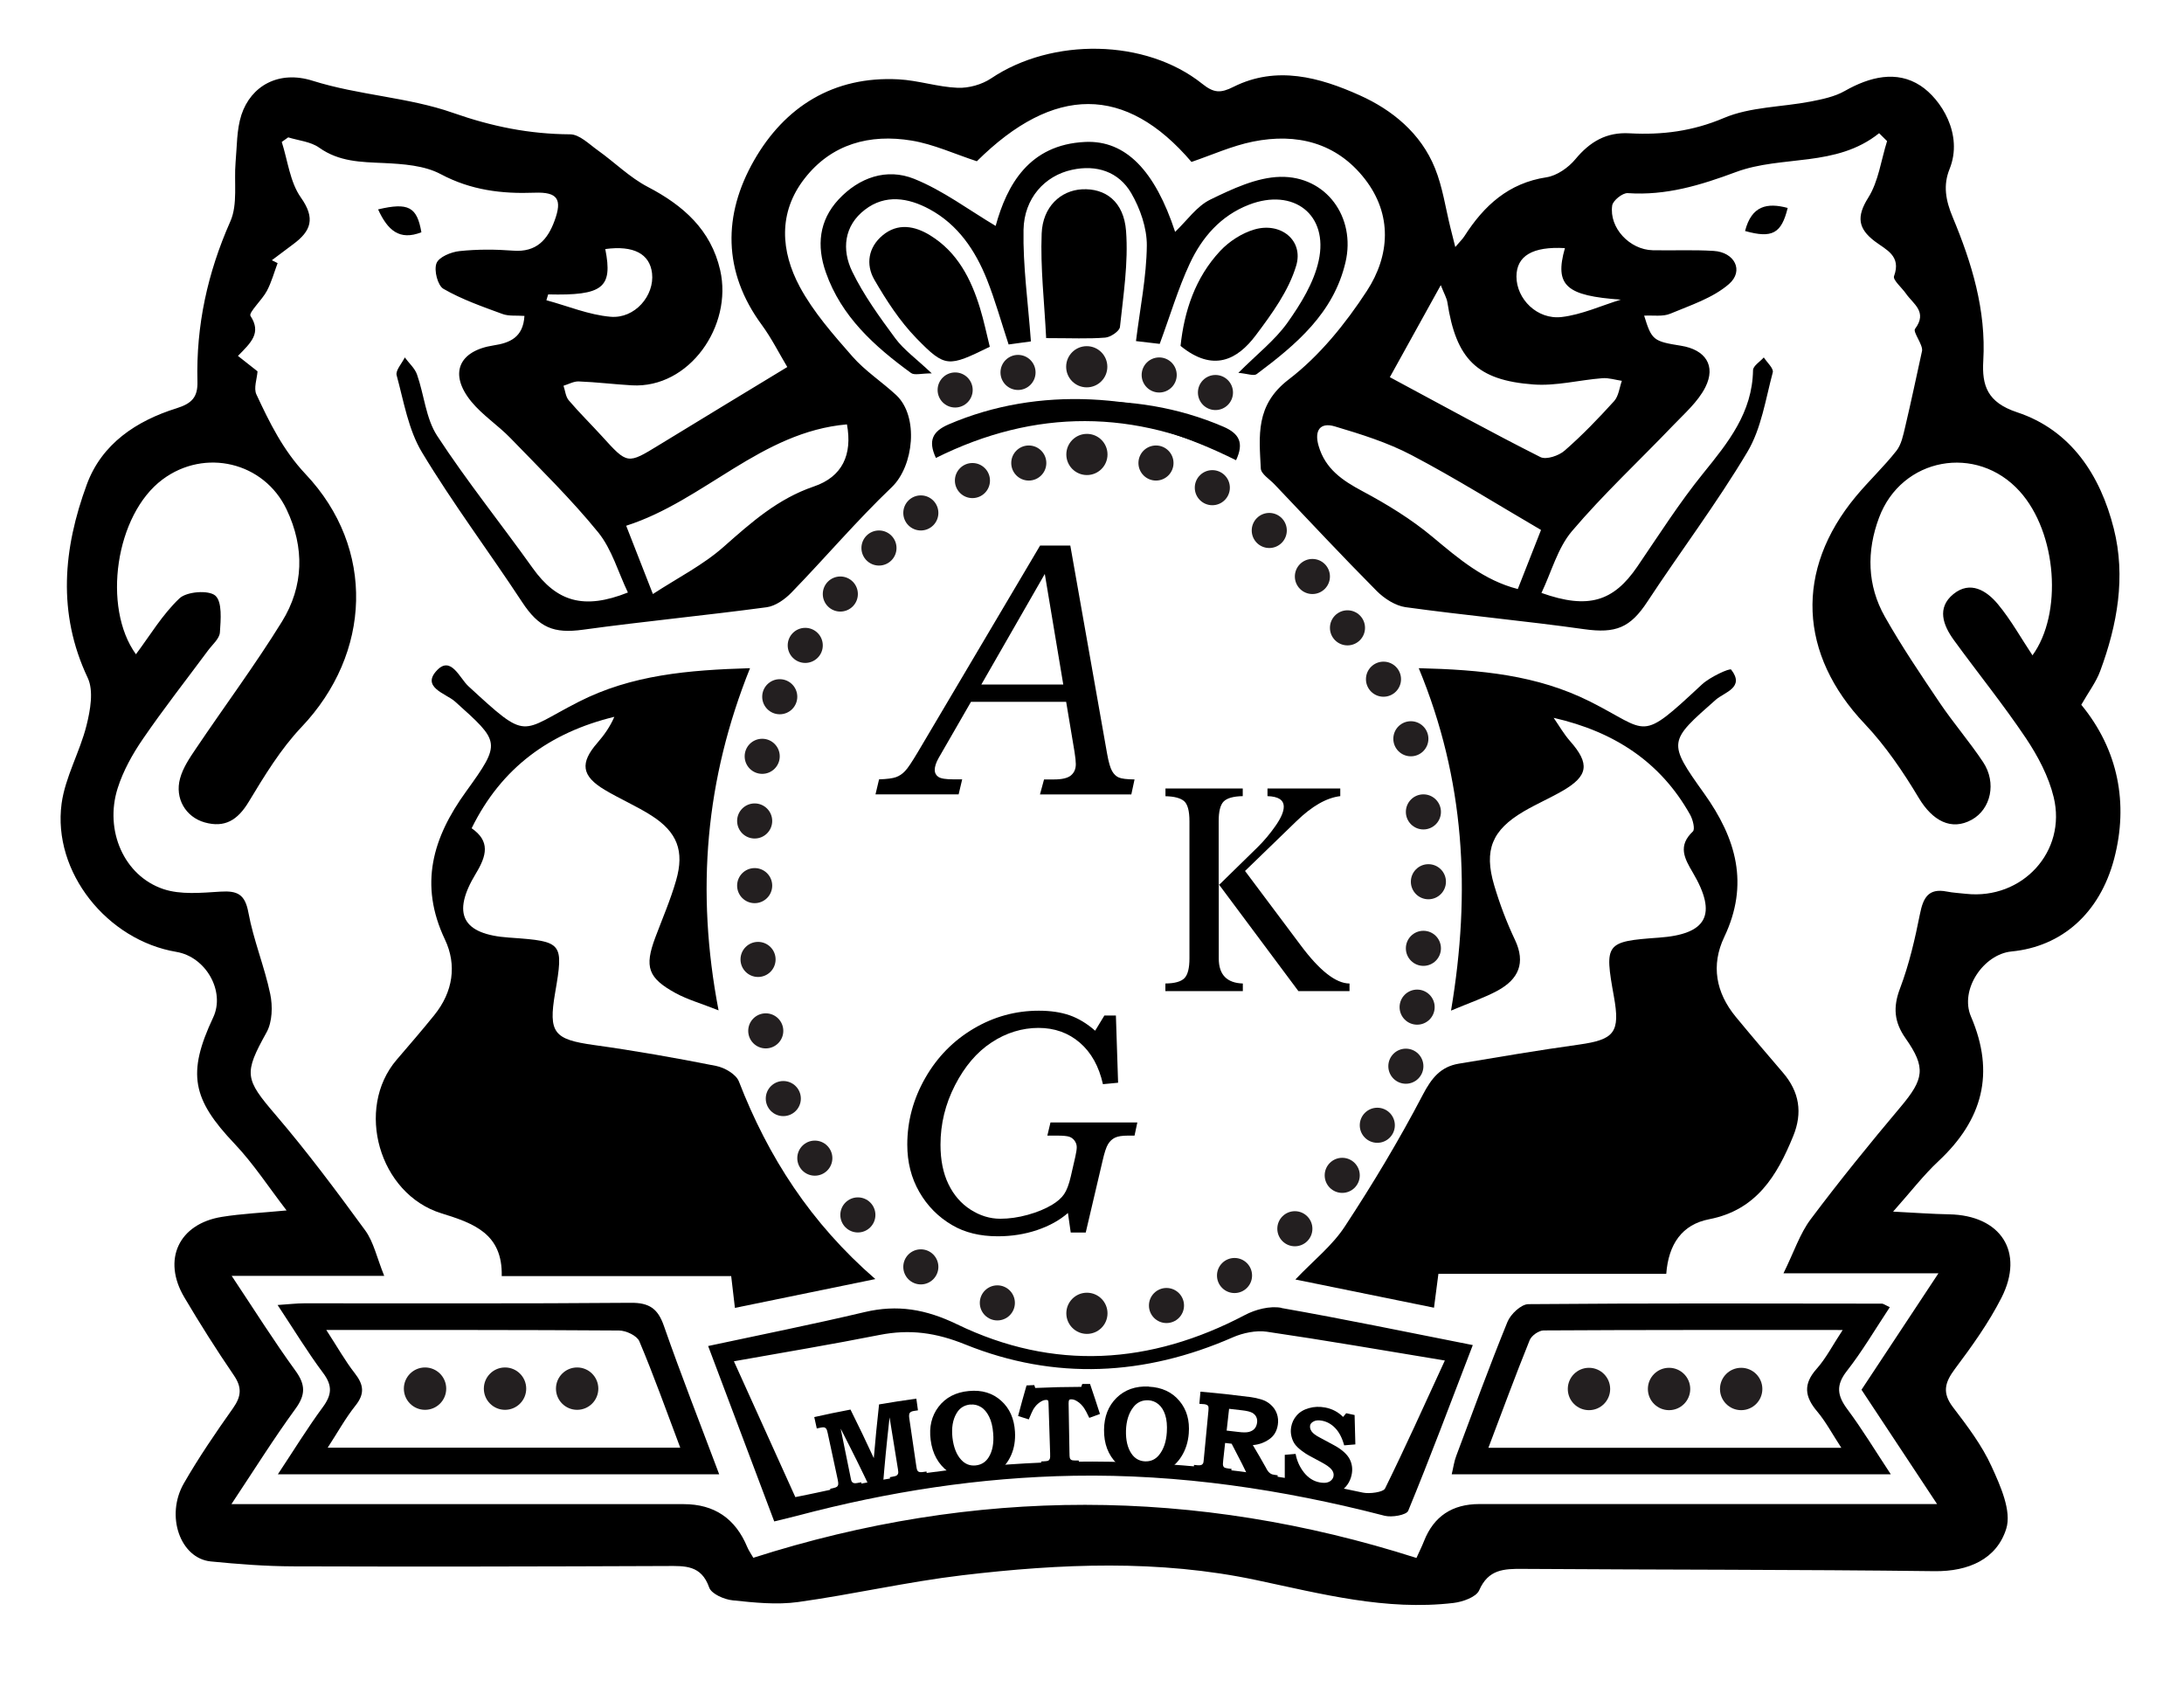 <?xml version="1.0" encoding="UTF-8"?> <svg xmlns="http://www.w3.org/2000/svg" id="Layer_1" data-name="Layer 1" viewBox="0 0 257.74 199.04"><defs><style> .cls-1 { fill: #231f20; } </style></defs><path d="M151.2,154.33c-1.35-.24-3.03,.19-4.28,.85-11.17,5.88-22.58,6.61-33.97,1.1-3.7-1.79-7.04-2.36-10.93-1.44-6.03,1.43-12.11,2.64-18.45,4,2.68,7.12,5.18,13.73,7.8,20.7,1.08-.27,1.91-.46,2.72-.67,10.7-2.84,21.56-4.53,32.64-4.72,12.45-.21,24.64,1.61,36.67,4.72,.86,.22,2.58-.08,2.79-.59,2.58-6.26,4.95-12.6,7.62-19.55-7.82-1.54-15.2-3.08-22.61-4.38Zm12.23,21.35c-.2,.4-1.8,.63-2.59,.46-11.19-2.41-22.52-3.82-34.1-3.65-10.3,.15-20.4,1.46-30.35,3.66-.76,.17-1.52,.31-2.53,.52-2.44-5.4-4.76-10.52-7.25-16.03,5.9-1.05,11.55-1.99,17.15-3.1,3.62-.72,6.73-.27,10.16,1.12,10.59,4.27,21.2,3.7,31.58-.85,1.16-.51,2.73-.84,3.98-.66,6.9,1.01,13.75,2.2,21.03,3.4-2.48,5.39-4.69,10.3-7.08,15.15Z"></path><path d="M245.62,83.17c4.38,5.33,5.58,11.68,3.88,18.16-1.71,6.49-6.23,10.38-12.11,10.95-3.32,.32-6.15,4.52-4.79,7.68,2.88,6.7,1.36,12.2-3.82,17.05-1.8,1.68-3.31,3.66-5.37,5.97,2.53,.13,4.57,.28,6.61,.32,6.09,.11,8.93,4.43,6.18,9.84-1.51,2.97-3.49,5.73-5.5,8.41-1.2,1.61-1.52,2.82-.21,4.53,1.68,2.2,3.4,4.47,4.54,6.97,1.05,2.3,2.39,5.27,1.73,7.36-1.12,3.56-4.42,5.05-8.47,5-16.2-.2-32.39-.16-48.59-.27-2.23-.02-4.06,.05-5.14,2.53-.35,.8-1.94,1.36-3.03,1.49-7.96,.94-15.57-1.07-23.27-2.7-11.49-2.44-23.11-1.94-34.68-.57-6.5,.77-12.91,2.26-19.39,3.16-2.53,.35-5.17,.07-7.73-.2-1-.1-2.51-.76-2.77-1.52-.93-2.65-2.85-2.54-5.02-2.53-14.69,.06-29.39,.09-44.08,.04-3.24-.01-6.49-.26-9.72-.58-3.59-.36-5.38-5.38-3.17-9.22,1.76-3.06,3.77-6,5.81-8.88,.97-1.38,1.06-2.44,.09-3.86-2.05-3-4-6.08-5.85-9.21-2.63-4.44-.66-8.67,4.43-9.49,2.35-.38,4.74-.48,7.64-.76-2.12-2.75-3.91-5.52-6.14-7.87-5-5.26-5.63-8.3-2.52-14.91,1.44-3.07-.85-7.14-4.34-7.73-8.18-1.37-14.64-9.43-13.55-17.51,.43-3.14,2.16-6.09,2.94-9.22,.45-1.8,.86-4.09,.14-5.61-3.62-7.66-2.88-15.28-.11-22.81,1.77-4.82,5.86-7.52,10.59-9,1.82-.57,2.52-1.32,2.47-3.16-.17-6.59,1.19-12.82,3.88-18.89,.9-2.02,.42-4.64,.62-6.98,.17-1.88,.12-3.84,.69-5.6,1.13-3.42,4.4-5.29,8.41-4.02,5.47,1.72,11.3,1.94,16.54,3.78,4.64,1.63,9.04,2.51,13.84,2.54,1.1,0,2.23,1.15,3.27,1.89,1.98,1.41,3.76,3.2,5.89,4.31,4.2,2.19,7.46,5.07,8.55,9.83,1.5,6.58-3.65,13.98-10.43,13.59-2.09-.12-4.18-.38-6.27-.46-.59-.02-1.19,.33-1.79,.51,.2,.58,.25,1.29,.62,1.72,1.24,1.46,2.62,2.81,3.91,4.23,3.03,3.34,3.01,3.33,6.75,1.04,4.97-3.05,9.97-6.06,15.13-9.2-.96-1.6-1.85-3.39-3.01-4.97-4.63-6.29-4.57-13.01-.92-19.4,3.62-6.34,9.38-9.98,17.03-9.58,2.35,.12,4.67,.91,7.01,1,1.31,.05,2.85-.38,3.94-1.11,7.18-4.83,18.24-4.7,24.92,.64,1.36,1.09,2.16,1.13,3.7,.35,5.07-2.53,10.15-1.12,14.87,1,3.86,1.73,7.23,4.49,8.89,8.6,.91,2.24,1.25,4.71,1.84,7.08,.15,.61,.3,1.21,.56,2.23,.55-.65,.87-.95,1.09-1.3,2.3-3.59,5.2-6.25,9.67-6.93,1.23-.19,2.58-1.13,3.41-2.13,1.72-2.07,3.66-3.22,6.4-3.06,3.83,.21,7.44-.24,11.13-1.81,3.12-1.32,6.82-1.28,10.24-1.94,1.38-.27,2.84-.57,4.03-1.25,2.94-1.67,6.12-2.46,8.93-.62,2.4,1.57,5.09,5.73,3.43,9.84-.77,1.9-.47,3.68,.38,5.7,2.24,5.37,3.95,10.94,3.6,16.92-.17,2.91,.46,4.91,3.99,6.08,6.37,2.11,9.83,7.45,11.41,13.72,1.44,5.69,.42,11.36-1.6,16.81-.48,1.31-1.37,2.47-2.24,4Zm-5.78-5.81c3.6-4.92,2.93-14.48-1.49-19.38-5.08-5.63-13.95-4-16.6,3.11-1.48,3.96-1.41,7.98,.69,11.69,1.98,3.5,4.24,6.84,6.49,10.18,1.61,2.38,3.51,4.58,5.1,6.97,1.62,2.44,.92,5.55-1.33,6.8-2.41,1.34-4.64,.14-6.26-2.57-1.85-3.09-3.92-6.14-6.39-8.75-7.76-8.18-8.27-18.12-1.03-26.83,1.53-1.84,3.3-3.5,4.78-5.38,.59-.74,.8-1.84,1.03-2.8,.71-2.99,1.34-6.01,2-9.01,.1-.74-1.11-2.22-.83-2.58,1.51-2.02-.22-2.93-1.07-4.16-.49-.71-1.57-1.61-1.41-2.06,.89-2.42-.95-3.11-2.29-4.13-1.94-1.48-2.17-2.88-.76-5.12,1.22-1.93,1.52-4.44,2.23-6.69-.31-.31-.63-.62-.94-.93-5.08,4.07-11.45,2.56-16.89,4.58-4.22,1.57-8.27,2.8-12.78,2.49-.6-.04-1.74,.87-1.83,1.46-.38,2.63,2.06,5.22,4.78,5.28,2.4,.05,4.81-.07,7.2,.08,2.46,.15,3.6,2.34,1.8,3.91-1.9,1.65-4.54,2.5-6.93,3.5-.88,.37-1.99,.17-3.08,.23,.89,2.89,1.08,3.03,4.35,3.55,2.87,.46,4.16,2.34,2.87,4.9-.87,1.72-2.47,3.11-3.84,4.54-3.97,4.15-8.19,8.07-11.9,12.44-1.69,1.99-2.41,4.8-3.6,7.29,5.54,1.97,8.51,1,11.31-3.1,2.54-3.72,4.97-7.55,7.8-11.04,2.94-3.63,5.78-7.15,5.86-12.14,0-.51,.83-1.01,1.27-1.51,.38,.59,1.18,1.3,1.06,1.76-.85,3.18-1.35,6.63-2.99,9.38-3.62,6.08-7.91,11.75-11.8,17.67-2.03,3.1-3.74,3.78-7.46,3.26-7.01-.99-14.08-1.63-21.09-2.6-1.2-.17-2.5-1.01-3.39-1.9-4.1-4.13-8.08-8.39-12.09-12.61-.57-.6-1.57-1.21-1.6-1.86-.19-3.84-.66-7.47,3.28-10.49,3.64-2.78,6.71-6.58,9.24-10.46,2.71-4.16,3.04-9-.25-13.22-3.33-4.27-8.03-5.44-13.19-4.4-2.48,.5-4.85,1.58-7.26,2.4-7.77-9.11-16.25-9.08-25.33-.08-2.63-.86-5.1-2.01-7.7-2.44-4.93-.81-9.45,.38-12.64,4.49-3.13,4.02-2.8,8.58-.56,12.76,1.61,2.99,3.94,5.63,6.2,8.21,1.5,1.72,3.49,3,5.18,4.57,2.7,2.52,2.08,8.38-.52,10.87-4.14,3.95-7.86,8.34-11.85,12.45-.77,.79-1.88,1.58-2.92,1.72-7.21,.97-14.45,1.66-21.66,2.65-3.49,.48-5.21-.24-7.2-3.27-3.89-5.92-8.16-11.6-11.81-17.66-1.61-2.67-2.15-6-2.99-9.09-.16-.57,.62-1.4,.96-2.11,.49,.67,1.18,1.27,1.44,2.01,.85,2.4,1.04,5.19,2.38,7.24,3.51,5.37,7.55,10.39,11.28,15.62,2.83,3.96,6.03,4.94,11.23,2.87-1.15-2.4-1.89-5.1-3.5-7.09-3.19-3.92-6.84-7.49-10.36-11.13-1.46-1.51-3.3-2.7-4.62-4.31-2.67-3.26-1.51-5.99,2.63-6.63,1.9-.29,3.49-.93,3.64-3.48-.95-.07-1.85,.05-2.6-.23-2.37-.87-4.78-1.71-6.95-2.96-.69-.39-1.15-2.19-.83-3.02,.28-.74,1.73-1.34,2.73-1.44,2.09-.22,4.23-.21,6.33-.05,2.73,.21,4.06-1.29,4.88-3.55,.92-2.51,.36-3.39-2.34-3.29-3.89,.15-7.53-.29-11.1-2.19-1.93-1.03-4.44-1.2-6.71-1.31-2.7-.12-5.28-.14-7.64-1.82-1-.71-2.42-.83-3.65-1.21l-.76,.54c.71,2.21,.97,4.74,2.25,6.55,1.76,2.48,1.2,3.97-.9,5.52-.84,.62-1.68,1.26-2.52,1.89,.23,.11,.45,.23,.68,.34-.41,1.1-.72,2.25-1.26,3.27-.57,1.08-2.19,2.57-1.94,2.96,1.32,2.02,.06,3.15-1.48,4.72,.86,.68,1.59,1.26,2.31,1.82-.06,.89-.48,1.99-.13,2.73,1.56,3.34,3.13,6.56,5.8,9.4,8.29,8.77,7.77,21.16-.48,29.85-2.46,2.59-4.38,5.76-6.24,8.84-1.29,2.13-2.8,3.08-5.19,2.41-2.23-.63-3.55-2.83-2.9-5.19,.34-1.25,1.12-2.41,1.86-3.5,3.37-5.01,6.99-9.87,10.16-15,2.58-4.17,2.69-8.75,.55-13.24-2.66-5.6-9.65-7.26-14.64-3.54-5.57,4.15-7.14,15.1-3.14,20.63,1.65-2.2,3.12-4.69,5.14-6.6,.86-.81,3.45-1,4.23-.32,.83,.73,.64,2.85,.54,4.34-.05,.74-.89,1.44-1.4,2.13-2.57,3.47-5.24,6.87-7.68,10.43-1.23,1.79-2.34,3.78-2.99,5.84-1.57,4.97,.75,10.31,5.37,11.88,2.06,.7,4.51,.45,6.77,.31,1.98-.12,2.89,.29,3.29,2.46,.6,3.26,1.9,6.38,2.58,9.62,.3,1.44,.25,3.29-.43,4.52-2.72,4.9-2.58,5.49,1.08,9.76,3.73,4.36,7.17,8.98,10.56,13.62,.99,1.36,1.36,3.18,2.24,5.36H27.34c2.69,4.04,4.98,7.69,7.51,11.17,1.21,1.66,1.24,2.85,.01,4.53-2.56,3.51-4.87,7.21-7.55,11.24h3.81c16.52,0,33.05,0,49.57,0q5.39,0,7.49,5.05c.17,.41,.44,.79,.72,1.28,26.13-8.36,52.18-8.31,78.26,.02,.37-.82,.66-1.4,.9-2.01q1.72-4.35,6.52-4.35c16.71,0,33.43,0,50.14,0h3.88c-3.2-4.84-6.04-9.13-8.92-13.49,2.94-4.45,5.83-8.82,9.08-13.74h-18.29c1.26-2.55,1.94-4.69,3.22-6.39,3.39-4.52,6.96-8.92,10.6-13.24,2.76-3.28,3.03-4.63,.59-8.1-1.35-1.92-1.5-3.67-.65-5.9,1.07-2.82,1.76-5.81,2.35-8.78,.38-1.9,.99-3.07,3.17-2.64,.75,.15,1.52,.18,2.29,.27,6.6,.7,11.88-4.97,10.32-11.41-.59-2.44-1.86-4.84-3.27-6.95-2.67-3.98-5.7-7.72-8.52-11.6-1.26-1.74-2.03-3.79-.05-5.41,2-1.63,3.93-.41,5.26,1.19,1.55,1.87,2.75,4.04,4.07,6.02Zm-165.94-15.31c1.1,2.81,2,5.11,3.15,8.05,2.94-1.92,5.94-3.43,8.37-5.59,3.25-2.87,6.37-5.65,10.62-7.1,3.37-1.14,4.57-3.76,3.91-7.33-10.14,.88-16.85,9.02-26.05,11.96Zm107.96,.49c-5.19-3.03-10.13-6.13-15.27-8.83-2.83-1.49-5.97-2.47-9.06-3.39-1.73-.52-2.45,.47-1.92,2.29,.79,2.73,2.81,4.09,5.19,5.36,2.9,1.55,5.76,3.3,8.27,5.4,3.08,2.57,6.06,5.12,10.05,6.14,.96-2.44,1.86-4.74,2.74-6.97Zm-11.83-28.89c-2.16,3.89-4.06,7.33-6.01,10.86,6.15,3.3,11.9,6.47,17.77,9.43,.68,.34,2.17-.16,2.85-.76,2.08-1.81,4-3.81,5.85-5.85,.53-.59,.62-1.58,.91-2.39-.77-.11-1.55-.37-2.3-.31-2.72,.21-5.46,.94-8.13,.74-6.7-.49-9.13-3.02-10.16-9.69-.08-.51-.37-.99-.78-2.03Zm-105.34,1.09c-.07,.23-.14,.46-.21,.69,2.52,.68,5.01,1.73,7.57,1.95,2.88,.25,5.2-2.51,4.9-5.13-.27-2.31-2.19-3.31-5.52-2.86,.91,4.57-.28,5.51-6.75,5.35Zm120-5.46c-3.85-.22-5.72,.93-5.73,3.35,0,2.65,2.44,5.12,5.34,4.78,2.37-.28,4.66-1.34,6.98-2.05-6.42-.45-7.87-1.63-6.6-6.08Z"></path><path d="M88.52,78.83c-5.26,13.09-6.43,26.26-3.72,40.4-2.13-.84-3.68-1.28-5.06-2.03-3.29-1.8-3.7-3.1-2.41-6.56,.84-2.24,1.8-4.45,2.46-6.75,1-3.46,.13-5.7-2.9-7.64-1.77-1.13-3.73-1.97-5.54-3.05-2.74-1.64-2.92-3.17-.85-5.54,.79-.91,1.49-1.89,2-3.07-7.57,1.84-13.31,5.96-16.84,13.15,2.21,1.53,1.78,3.23,.5,5.34-2.9,4.78-1.59,7.18,3.89,7.56,.1,0,.19,.01,.29,.02,6.06,.43,6.19,.59,5.17,6.51-.81,4.73-.14,5.49,4.58,6.15,4.83,.67,9.65,1.52,14.43,2.47,1,.2,2.35,.98,2.68,1.83,3.45,8.91,8.48,16.71,16.1,23.32-5.77,1.18-11.06,2.27-16.57,3.4-.15-1.25-.28-2.36-.44-3.75h-27.08c.12-5.01-3.31-6.23-7.12-7.41-7.37-2.28-10.21-12.36-5.28-18.12,1.5-1.75,3.01-3.49,4.45-5.28,2.2-2.72,2.68-5.91,1.24-8.93-3.07-6.48-1.44-12,2.5-17.44,4.2-5.82,4.02-5.84-1.32-10.64-1.03-.92-4.05-1.67-2.08-3.7,1.64-1.69,2.65,.97,3.68,1.91,7.14,6.58,5.99,5.42,12.99,1.85,6.27-3.2,12.96-3.76,20.25-3.98Z"></path><path d="M167.41,78.85c7.33,.18,13.99,.8,20.26,3.95,7.03,3.54,5.73,4.91,13.18-2.03,.95-.88,3.29-1.96,3.45-1.75,1.65,2.12-.79,2.66-1.81,3.55-5.59,4.93-5.74,4.97-1.37,11.08,3.79,5.31,5.33,10.7,2.36,16.93-1.58,3.32-.99,6.56,1.36,9.41,1.83,2.22,3.7,4.41,5.57,6.59,1.94,2.26,2.34,4.73,1.21,7.49-1.91,4.68-4.34,8.73-9.92,9.81-3.21,.62-4.8,2.96-5.06,6.44h-26.89c-.19,1.43-.34,2.6-.52,4-5.46-1.11-10.76-2.19-16.36-3.33,2.12-2.23,4.36-3.99,5.84-6.26,3.3-5.02,6.41-10.2,9.19-15.52,1.04-1.99,2.11-3.33,4.26-3.69,4.72-.79,9.44-1.59,14.18-2.25,4.2-.59,4.88-1.44,4.12-5.68-1.14-6.29-.98-6.49,5.3-6.94,5.69-.4,6.94-2.71,4.02-7.67-1-1.69-1.8-3.16,0-4.86,.28-.27,0-1.4-.32-1.97-3.47-6.2-8.92-9.8-16.11-11.44,.64,.92,1.2,1.91,1.94,2.75,2.35,2.66,2.17,4.11-.91,5.88-1.49,.86-3.09,1.55-4.57,2.42-3.73,2.2-4.71,4.55-3.48,8.7,.65,2.2,1.47,4.37,2.45,6.44,1.31,2.76,.4,4.66-2.02,5.99-1.56,.85-3.27,1.42-5.52,2.37,2.37-14.09,1.62-27.29-3.81-40.41Z"></path><path d="M121.65,40.29c-.67,.09-1.59,.22-2.62,.36-.87-2.63-1.58-5.2-2.56-7.67-1.38-3.45-3.42-6.48-6.79-8.3-2.5-1.35-5.21-1.78-7.6,.06-2.48,1.89-2.76,4.72-1.51,7.3,1.36,2.8,3.23,5.37,5.09,7.89,1.01,1.36,2.46,2.39,4.3,4.13-1.24,0-2.04,.25-2.44-.04-4.31-3.14-8.23-6.65-10.06-11.88-1.1-3.13-.81-6.11,1.5-8.6,2.43-2.61,5.69-3.73,8.91-2.44,3.43,1.38,6.48,3.69,9.63,5.56,1.32-4.79,3.91-9.6,10.57-9.91,4.8-.22,8.25,3.43,10.61,10.61,1.39-1.32,2.55-3.03,4.16-3.81,2.59-1.26,5.47-2.62,8.25-2.68,5.43-.11,8.93,4.78,7.7,10.06-1.4,6.03-5.84,9.74-10.49,13.22-.34,.25-1.09-.06-2.16-.15,2.24-2.24,4.32-3.85,5.79-5.91,1.57-2.21,3.12-4.72,3.69-7.32,1.2-5.46-2.98-8.64-8.23-6.61-3.33,1.29-5.54,3.85-6.98,6.94-1.37,2.93-2.29,6.07-3.55,9.48-.76-.09-1.83-.21-2.8-.33,.49-3.93,1.24-7.59,1.28-11.26,.02-2.08-.78-4.37-1.84-6.2-1.48-2.53-4.09-3.39-7-2.75-3.19,.69-5.64,3.34-5.71,7.08-.08,4.25,.53,8.51,.87,13.16Z"></path><path d="M84.89,173.98H32.79c1.92-2.9,3.51-5.49,5.3-7.92,1.07-1.45,1.17-2.53,.05-4.03-1.82-2.43-3.4-5.04-5.38-8.03,1.36-.09,2.25-.2,3.13-.2,12.85-.01,25.7,.05,38.54-.06,2.19-.02,3.21,.68,3.92,2.73,2.01,5.76,4.25,11.45,6.52,17.5Zm-46.38-17.03c1.29,1.98,2.22,3.65,3.38,5.13,1.04,1.34,1.17,2.4,.06,3.79-1.21,1.52-2.16,3.26-3.28,4.97h41.61c-1.65-4.37-3.12-8.51-4.83-12.56-.28-.66-1.57-1.27-2.4-1.27-11.32-.08-22.65-.06-34.54-.06Z"></path><path d="M223.02,154.26c-1.76,2.66-3.26,5.22-5.07,7.53-1.32,1.69-1.13,2.91,.07,4.52,1.75,2.35,3.27,4.87,5.12,7.67h-51.82c.19-.78,.28-1.5,.53-2.16,1.98-5.29,3.92-10.6,6.05-15.83,.37-.91,1.61-2.08,2.46-2.09,13.91-.12,27.82-.08,41.73-.06,.17,0,.33,.14,.93,.42Zm-47.36,16.59h41.64c-1.07-1.63-1.83-3.08-2.86-4.3-1.46-1.73-1.66-3.21-.06-5.01,1.11-1.24,1.89-2.79,3.08-4.59-12.11,0-23.7-.02-35.29,.05-.57,0-1.43,.61-1.65,1.15-1.68,4.16-3.23,8.37-4.87,12.7Z"></path><path d="M123.46,39.9c-.21-4.25-.69-8.3-.53-12.34,.12-3.17,2.25-5.08,4.75-5.22,2.76-.15,4.95,1.43,5.21,4.93,.28,3.73-.32,7.55-.72,11.31-.05,.5-1.11,1.21-1.74,1.26-1.98,.16-3.99,.06-6.97,.06Z"></path><path d="M116.81,40.92c-4.91,2.4-5.24,2.51-8.67-1.01-1.96-2.02-3.54-4.46-4.96-6.91-1.03-1.79-.71-3.82,.97-5.22,1.79-1.5,3.81-1.13,5.63,0,3.2,1.97,4.81,5.11,5.87,8.57,.47,1.53,.79,3.1,1.16,4.58Z"></path><path d="M139.32,40.82c.43-4.07,1.71-8.03,4.68-11.21,1.06-1.13,2.56-2.1,4.04-2.53,3.08-.9,5.82,1.26,4.93,4.26-.88,2.96-2.86,5.68-4.76,8.21-2.19,2.93-5.05,4.4-8.89,1.27Z"></path><g><path d="M145.67,54.1c-11.74-5.83-23.49-5.9-35.22-.06-.96-2.05-.38-3.14,1.48-3.95,10.72-4.62,22.93-3.63,33.58,1.11"></path><path d="M111.04,52.79c11.74-5.83,23.1-4.31,34.83,1.52,.96-2.05,.38-3.14-1.48-3.95-10.72-4.62-22.93-3.63-33.58,1.11"></path></g><path d="M205.94,27.26c.77-3,2.61-3.37,5.03-2.72-.74,3.01-1.82,3.62-5.03,2.72Z"></path><path d="M44.62,24.71c3.59-.85,4.59-.29,5.11,2.7-2.6,1.02-3.99-.25-5.11-2.7Z"></path><circle class="cls-1" cx="128.27" cy="53.63" r="2.43"></circle><circle class="cls-1" cx="128.25" cy="43.28" r="2.43"></circle><circle class="cls-1" cx="121.41" cy="54.64" r="2.07"></circle><circle class="cls-1" cx="114.76" cy="56.71" r="2.07"></circle><circle class="cls-1" cx="120.14" cy="43.95" r="2.07"></circle><circle class="cls-1" cx="112.72" cy="46.02" r="2.07"></circle><circle class="cls-1" cx="108.67" cy="60.53" r="2.07"></circle><circle class="cls-1" cx="103.73" cy="64.67" r="2.07"></circle><circle class="cls-1" cx="99.17" cy="70.1" r="2.07"></circle><circle class="cls-1" cx="95.03" cy="76.16" r="2.07"></circle><circle class="cls-1" cx="92.02" cy="82.22" r="2.07"></circle><circle class="cls-1" cx="89.95" cy="89.25" r="2.07"></circle><circle class="cls-1" cx="89.06" cy="96.88" r="2.07"></circle><circle class="cls-1" cx="89.06" cy="104.51" r="2.07"></circle><circle class="cls-1" cx="89.46" cy="113.22" r="2.07"></circle><circle class="cls-1" cx="90.37" cy="121.65" r="2.07"></circle><circle class="cls-1" cx="92.44" cy="129.64" r="2.07"></circle><circle class="cls-1" cx="96.16" cy="136.67" r="2.07"></circle><circle class="cls-1" cx="101.24" cy="143.37" r="2.07"></circle><circle class="cls-1" cx="108.67" cy="149.5" r="2.07"></circle><circle class="cls-1" cx="117.7" cy="153.75" r="2.07"></circle><circle class="cls-1" cx="50.16" cy="163.87" r="2.5"></circle><circle class="cls-1" cx="59.6" cy="163.87" r="2.5"></circle><circle class="cls-1" cx="68.11" cy="163.87" r="2.5"></circle><circle class="cls-1" cx="187.52" cy="163.91" r="2.5"></circle><circle class="cls-1" cx="196.97" cy="163.91" r="2.5"></circle><circle class="cls-1" cx="205.48" cy="163.91" r="2.5"></circle><circle class="cls-1" cx="136.42" cy="54.64" r="2.07"></circle><circle class="cls-1" cx="128.27" cy="154.98" r="2.43"></circle><circle class="cls-1" cx="143.07" cy="57.55" r="2.07"></circle><circle class="cls-1" cx="136.8" cy="44.25" r="2.07"></circle><circle class="cls-1" cx="143.44" cy="46.32" r="2.07"></circle><circle class="cls-1" cx="149.79" cy="62.6" r="2.07"></circle><circle class="cls-1" cx="154.88" cy="68.03" r="2.07"></circle><circle class="cls-1" cx="159.02" cy="74.09" r="2.07"></circle><circle class="cls-1" cx="163.27" cy="80.15" r="2.07"></circle><circle class="cls-1" cx="166.5" cy="87.18" r="2.07"></circle><circle class="cls-1" cx="167.98" cy="95.81" r="2.07"></circle><circle class="cls-1" cx="168.57" cy="104.05" r="2.07"></circle><circle class="cls-1" cx="167.98" cy="111.91" r="2.07"></circle><circle class="cls-1" cx="167.24" cy="118.85" r="2.07"></circle><circle class="cls-1" cx="162.54" cy="132.79" r="2.07"></circle><circle class="cls-1" cx="165.91" cy="125.82" r="2.07"></circle><circle class="cls-1" cx="158.4" cy="138.7" r="2.07"></circle><circle class="cls-1" cx="152.81" cy="145" r="2.07"></circle><circle class="cls-1" cx="145.69" cy="150.52" r="2.07"></circle><circle class="cls-1" cx="137.66" cy="154.06" r="2.07"></circle><path d="M122.74,64.38h3.57l4.34,24.55c.18,1.01,.38,1.7,.59,2.06,.21,.37,.47,.62,.79,.76,.32,.14,.94,.22,1.86,.23l-.38,1.77h-10.78l.48-1.77h1.18c.95,0,1.62-.16,2-.48,.38-.32,.57-.76,.57-1.33,0-.31-.05-.79-.15-1.43l-.99-5.92h-11.23l-3.82,6.63c-.31,.55-.46,1.02-.46,1.41,0,.35,.14,.62,.43,.82,.29,.2,.89,.29,1.82,.29h.99l-.42,1.77h-9.81l.42-1.77c.94-.03,1.61-.12,2-.26s.75-.38,1.06-.71c.32-.32,.82-1.08,1.53-2.27l14.42-24.36Zm2.74,16.4l-2.18-13.05-7.49,13.05h9.67Z"></path><path d="M137.52,93.05h9.14v.9c-1.12,.02-1.87,.24-2.26,.64s-.58,1.17-.58,2.31v7.57l4.62-4.52c.73-.72,1.43-1.55,2.08-2.48,.65-.93,.98-1.68,.98-2.27,0-.8-.64-1.21-1.92-1.25v-.9h8.59v.9c-1.62,.19-3.35,1.18-5.19,2.97l-6.05,5.86,6.56,8.76c2.24,3.01,4.17,4.52,5.77,4.52v.9h-6.03l-9.4-12.61v8.76c0,1.91,.95,2.89,2.84,2.95v.9h-9.14v-.9c1.12-.01,1.87-.23,2.26-.64,.39-.41,.58-1.19,.58-2.31v-16.2c0-1.21-.21-2-.63-2.37-.42-.36-1.16-.56-2.2-.58v-.9Z"></path><g><path d="M96.07,167.23c1.71-.38,2.57-.56,4.3-.89,1.13,2.28,1.68,3.43,2.75,5.73,.22-2.53,.34-3.8,.62-6.34,1.76-.3,2.64-.43,4.4-.68,.08,.55,.11,.83,.19,1.38-.19,.03-.28,.04-.47,.07-.25,.04-.42,.12-.5,.24s-.1,.34-.05,.65c.33,2.26,.5,3.4,.83,5.66,.04,.25,.07,.4,.11,.46,.05,.09,.12,.15,.19,.18,.1,.04,.23,.05,.39,.03,.2-.03,.31-.04,.51-.07,.08,.55,.11,.83,.19,1.38-1.72,.24-2.57,.37-4.29,.66-.09-.55-.14-.82-.23-1.37,.13-.02,.2-.03,.33-.06,.25-.04,.41-.09,.49-.15,.08-.06,.13-.13,.16-.23,.03-.09,.02-.26-.02-.5-.4-2.45-.6-3.67-.99-6.12-.38,3.45-.55,5.17-.83,8.61-.49,.09-.74,.13-1.23,.23-1.43-3.02-2.18-4.52-3.71-7.51,.49,2.4,.73,3.6,1.22,6,.03,.14,.07,.24,.13,.3,.06,.07,.14,.11,.23,.13,.09,.02,.23,.02,.41-.02,.17-.03,.26-.05,.43-.08,.11,.55,.16,.82,.27,1.37-1.45,.28-2.18,.44-3.63,.76-.12-.54-.18-.82-.3-1.36,.14-.03,.22-.05,.36-.08,.23-.05,.38-.11,.45-.17,.07-.06,.12-.15,.14-.25,.02-.11,0-.29-.05-.55-.48-2.21-.71-3.31-1.19-5.52-.05-.25-.11-.42-.15-.48-.06-.09-.14-.16-.23-.19-.09-.03-.23-.02-.4,.01-.21,.05-.31,.07-.51,.11-.12-.54-.18-.82-.3-1.36Z"></path><path d="M114.34,164.15c1.53-.15,2.81,.24,3.81,1.15,1.01,.9,1.54,2.13,1.63,3.65,.06,1.02-.09,1.94-.45,2.76-.36,.82-.88,1.47-1.55,1.95-.68,.49-1.51,.77-2.51,.87-1.32,.13-2.44-.16-3.39-.87-1.14-.86-1.84-2.09-2.05-3.73-.2-1.52,.1-2.83,.93-3.92,.83-1.09,2.03-1.72,3.58-1.86Zm.18,1.59c-.72,.07-1.27,.41-1.63,1.03-.46,.77-.61,1.73-.49,2.87,.13,1.13,.47,2.01,1.02,2.61,.47,.52,1.04,.75,1.72,.68,.68-.07,1.2-.4,1.56-1,.43-.71,.6-1.64,.51-2.77-.06-.8-.22-1.46-.48-1.98-.26-.52-.58-.91-.97-1.14-.39-.24-.8-.33-1.24-.29Z"></path><path d="M121.15,163.49c.37-.02,.55-.03,.91-.04,.04,.13,.07,.2,.11,.34,2.17-.09,3.26-.12,5.43-.13,.05-.14,.07-.2,.12-.34,.37,0,.55,0,.92,0,.48,1.41,.71,2.12,1.17,3.54-.5,.18-.76,.28-1.26,.46-.28-.59-.48-.97-.61-1.15-.24-.35-.52-.63-.84-.82-.24-.15-.47-.23-.71-.22-.11,0-.18,.03-.22,.09-.04,.06-.06,.18-.06,.38,.04,2.32,.06,3.48,.1,5.79,0,.34,.02,.56,.04,.64,.02,.09,.06,.15,.11,.2,.05,.05,.13,.08,.22,.1,.09,.02,.34,.02,.73,.02,0,.56,0,.84,.01,1.39-1.76,.02-2.63,.04-4.39,.11-.02-.56-.03-.84-.06-1.39,.11,0,.16,0,.27-.01,.3-.01,.49-.04,.57-.08,.08-.04,.14-.12,.18-.22,.04-.1,.06-.32,.04-.65-.08-2.37-.12-3.55-.19-5.92,0-.17-.03-.27-.06-.32-.04-.04-.12-.06-.23-.06-.24,0-.5,.11-.78,.31-.28,.2-.53,.47-.74,.83-.08,.14-.26,.53-.52,1.16-.5-.16-.75-.24-1.26-.4,.38-1.44,.58-2.16,.99-3.59Z"></path><path d="M135.58,163.64c1.53,.07,2.74,.64,3.61,1.68,.87,1.04,1.22,2.32,1.1,3.84-.08,1.02-.37,1.91-.84,2.67-.47,.76-1.08,1.33-1.82,1.71-.74,.38-1.61,.55-2.61,.5-1.32-.06-2.39-.5-3.23-1.34-1.01-1.01-1.52-2.33-1.5-3.99,.02-1.54,.5-2.79,1.47-3.75,.97-.96,2.25-1.41,3.81-1.34Zm-.05,1.6c-.73-.03-1.32,.23-1.76,.79-.56,.7-.85,1.63-.89,2.77-.03,1.14,.18,2.05,.64,2.73,.39,.58,.93,.89,1.6,.92,.68,.03,1.24-.22,1.68-.77,.52-.65,.83-1.54,.9-2.67,.05-.8-.01-1.47-.19-2.03-.18-.56-.45-.98-.8-1.27-.35-.29-.75-.44-1.18-.47Z"></path><path d="M141.69,164.23c2.37,.21,3.56,.34,5.92,.64,.38,.05,.79,.14,1.23,.27,.44,.13,.83,.35,1.15,.65,.33,.3,.56,.65,.7,1.05,.14,.4,.18,.84,.11,1.3-.12,.76-.46,1.33-1.04,1.72-.57,.39-1.21,.62-1.91,.67,.63,1.06,.94,1.59,1.54,2.66,.02,.05,.04,.07,.06,.12,.1,.18,.19,.32,.28,.41,.09,.09,.18,.16,.27,.21,.09,.05,.23,.09,.4,.11,.15,.02,.23,.04,.39,.06-.09,.55-.13,.83-.22,1.38-1.14-.18-1.71-.27-2.86-.43-.91-1.88-1.38-2.82-2.36-4.68-.31-.04-.46-.05-.77-.09-.09,.8-.13,1.2-.22,2-.04,.34-.05,.57-.02,.66,.02,.1,.07,.17,.14,.23,.07,.05,.22,.09,.45,.12,.17,.02,.25,.03,.41,.05-.07,.55-.1,.83-.17,1.38-1.75-.21-2.63-.3-4.38-.46,.05-.56,.07-.83,.12-1.39,.16,.01,.24,.02,.4,.04,.21,.02,.37,0,.46-.03,.09-.04,.17-.11,.22-.21,.03-.06,.06-.23,.08-.54,.22-2.26,.33-3.39,.54-5.64,.02-.22,.02-.38,0-.48s-.08-.16-.15-.2c-.1-.06-.23-.1-.37-.11-.08,0-.12,0-.19-.01-.14-.01-.21-.02-.36-.03,.05-.57,.08-.86,.13-1.43Zm3.36,2c-.12,1.04-.18,1.55-.29,2.59,.55,.06,.83,.09,1.38,.16,.54,.07,.96,.07,1.24,0,.28-.07,.51-.2,.67-.38,.16-.18,.26-.42,.3-.7,.04-.26,0-.5-.1-.7-.1-.21-.27-.37-.49-.49-.23-.12-.61-.22-1.15-.28-.63-.08-.94-.11-1.56-.18Z"></path><path d="M159.86,166.97c.04,1.39,.06,2.09,.09,3.48-.53,.04-.79,.06-1.32,.11-.24-.88-.59-1.55-1.05-2.03-.45-.47-.98-.77-1.58-.88-.39-.07-.71-.05-.96,.08-.25,.13-.4,.29-.43,.49-.04,.23,.02,.47,.18,.7,.16,.23,.49,.48,.98,.73,.67,.36,1.01,.54,1.67,.9,.92,.5,1.54,1.06,1.84,1.64,.3,.59,.37,1.23,.22,1.89-.19,.85-.66,1.5-1.4,1.96-.82,.5-1.73,.65-2.75,.45-.47-.09-.89-.24-1.26-.45-.37-.21-.74-.51-1.11-.9-.16,.26-.24,.4-.41,.66-.38-.07-.57-.1-.95-.16,0-1.58,0-2.38,0-3.96,.51-.05,.77-.07,1.28-.11,.15,.83,.49,1.56,.99,2.2,.51,.63,1.11,1.02,1.83,1.16,.32,.06,.6,.07,.83,.03,.23-.05,.42-.14,.56-.28,.14-.14,.23-.29,.26-.46,.06-.28-.02-.55-.23-.81-.21-.26-.62-.55-1.22-.87-.57-.31-.86-.47-1.43-.77-.22-.11-.51-.3-.87-.57-.36-.27-.63-.53-.81-.78-.18-.25-.31-.55-.4-.91-.09-.36-.1-.72-.04-1.09,.09-.53,.31-.99,.66-1.39,.35-.4,.83-.69,1.44-.86,.61-.18,1.26-.2,1.94-.07,.82,.16,1.52,.53,2.09,1.11,.15-.18,.22-.26,.37-.44,.39,.08,.58,.12,.97,.21Z"></path></g><path d="M131.69,119.83l.26,7.94-1.79,.17c-.47-2.1-1.38-3.74-2.73-4.9-1.35-1.16-2.98-1.74-4.88-1.74s-3.81,.57-5.54,1.72c-1.74,1.14-3.17,2.83-4.31,5.05-1.14,2.22-1.71,4.56-1.71,7.02,0,1.8,.31,3.34,.93,4.63,.62,1.29,1.49,2.3,2.61,3.02,1.12,.72,2.29,1.08,3.52,1.08,1.03,0,2.11-.15,3.23-.46,1.12-.31,2.09-.71,2.9-1.2,.61-.37,1.08-.78,1.39-1.23,.31-.45,.58-1.15,.8-2.11l.53-2.31c.11-.5,.17-.88,.17-1.13,0-.27-.08-.52-.24-.75s-.37-.39-.62-.48-.73-.14-1.43-.14h-1.18l.37-1.55h10.25l-.33,1.55h-.77c-.69,0-1.2,.08-1.53,.24-.33,.16-.61,.41-.82,.76-.22,.35-.43,1-.65,1.96l-1.99,8.48h-1.77l-.33-2.31c-.97,.85-2.18,1.52-3.62,2.01-1.44,.49-3,.74-4.66,.74-2.1,0-3.89-.44-5.37-1.31-1.65-.96-2.94-2.27-3.89-3.92s-1.42-3.52-1.42-5.58c0-2.78,.71-5.4,2.12-7.87s3.32-4.41,5.7-5.82,4.95-2.12,7.7-2.12c1.39,0,2.6,.18,3.64,.54,1.03,.36,2.04,.97,3.01,1.82l1.09-1.79h1.37Z"></path></svg> 